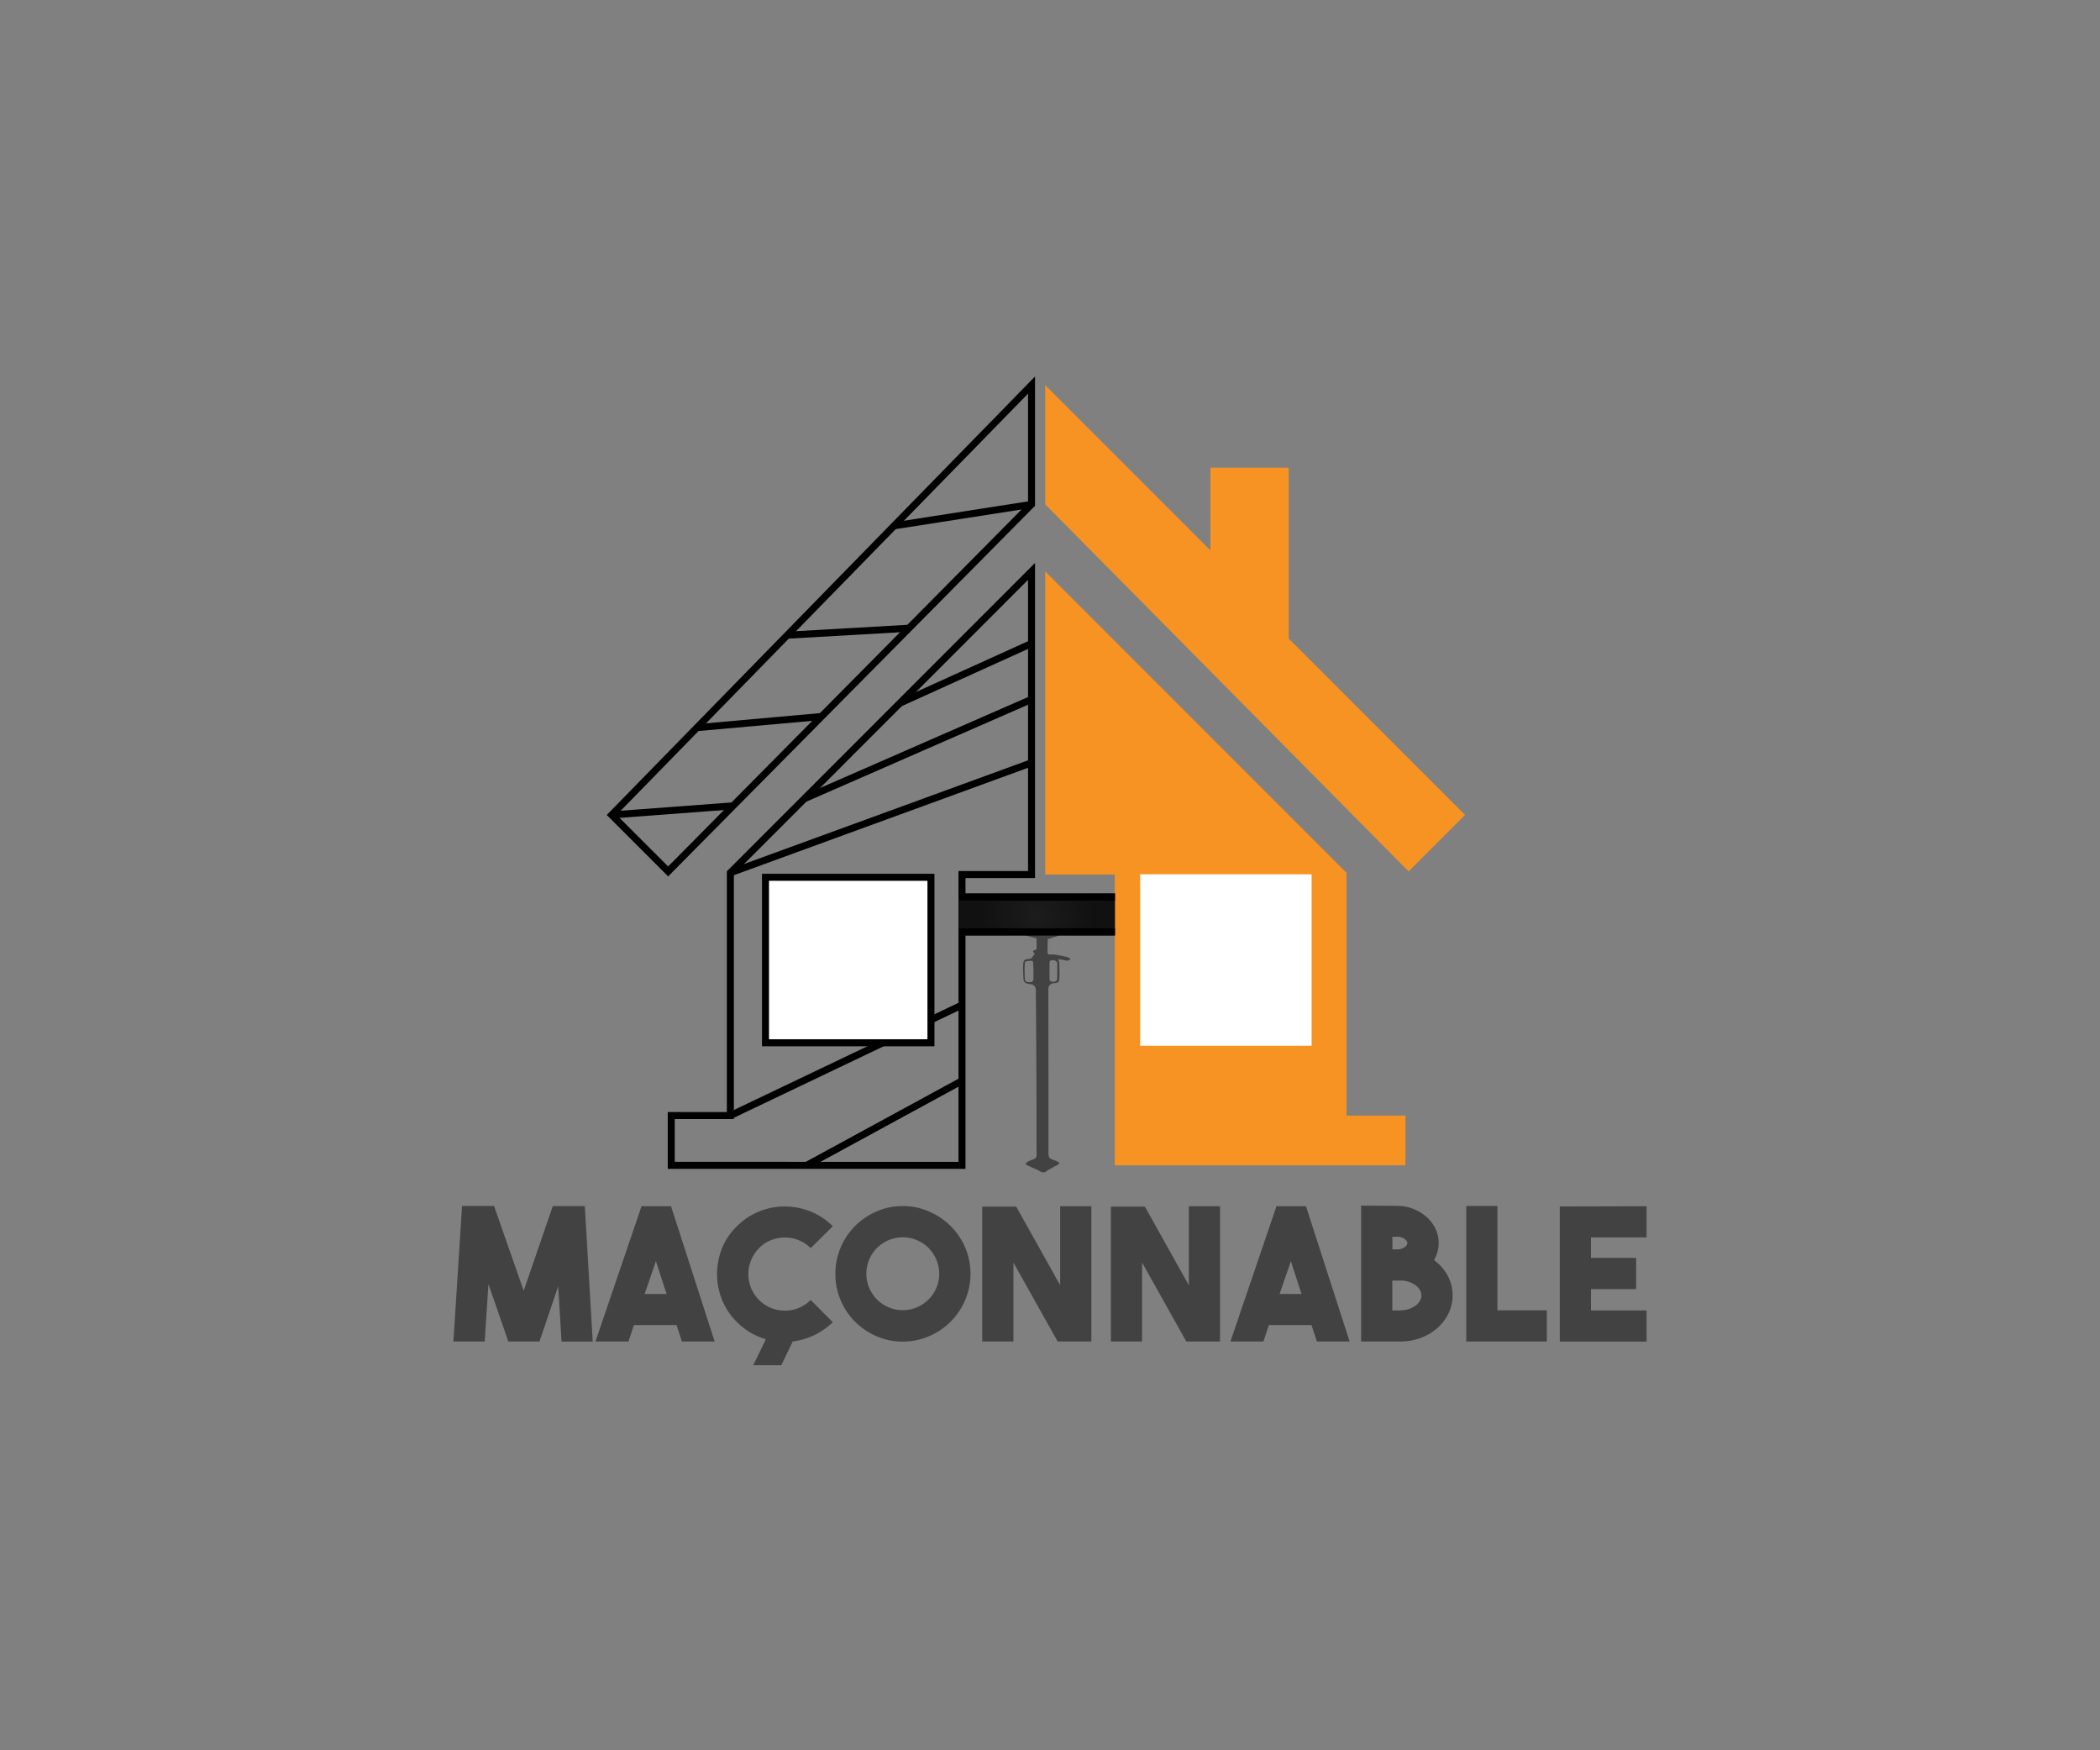 <?xml version="1.0" encoding="UTF-8"?> <svg xmlns="http://www.w3.org/2000/svg" xmlns:xlink="http://www.w3.org/1999/xlink" width="1500" height="1250" viewBox="0 0 1500 1250"><rect x="0" y="0" width="1500" height="1250" fill="#808080" stroke="none"/><defs><radialGradient id="radial-gradient" cx="0.5" cy="0.5" r="1.36" gradientTransform="translate(0.365) scale(0.269 1)" gradientUnits="objectBoundingBox"><stop offset="0" stop-color="#1c1c1c"></stop><stop offset="1" stop-color="#111"></stop></radialGradient></defs><g id="maconnable" transform="translate(-41900 -1343)"><rect id="Rectangle_119" data-name="Rectangle 119" width="1500" height="1250" transform="translate(41900 1343)" fill="none"></rect><g id="Maconnable-2" data-name="Maconnable" transform="translate(41772.668 1491)"><g id="Groupe_248" data-name="Groupe 248" transform="translate(858.115 518.277)"><g id="Groupe_247" data-name="Groupe 247" transform="translate(0)"><path id="Tracé_2110" data-name="Tracé 2110" d="M944.036,588.267s-.257,6.166-.257,9.163c0,1.456.6,1.97,2.055,1.884a15.921,15.921,0,0,1,3.511.086c2.483.428,4.967.942,7.365,1.456a5.172,5.172,0,0,1,1.884.514,13.352,13.352,0,0,1,1.713,1.37,12.389,12.389,0,0,1-2.227.942,4.782,4.782,0,0,1-1.884-.257c-1.113-.171-2.227-.428-3.34-.6-.428-.086-.942-.086-1.456-.171.171.428.343.942.514,1.37a5.539,5.539,0,0,1,.343,1.113c0,3.768.257,7.622,0,11.39-.257,2.74-1.113,3.169-3.854,3.254a4.1,4.1,0,0,0-4.025,3.768,13.843,13.843,0,0,0,0,1.884q.128,58.062.086,116.21c0,2.226.685,3.34,2.74,4.025a23.688,23.688,0,0,1,4.025,1.713c1.285.685,1.285,1.285.086,1.97-2.484,1.37-4.967,2.655-7.45,4.111a15.148,15.148,0,0,0-1.884,1.37h-2.4c-.856-.514-2.312-1.37-2.569-1.541s-7.45-3.254-7.707-3.511a12.78,12.78,0,0,1-1.2-1.028c.428-.428.771-1.028,1.284-1.285a29.378,29.378,0,0,1,4.453-1.97,2.935,2.935,0,0,0,2.141-3.254c-.086-14.644,0-29.288-.086-43.932q-.129-36.61-.428-73.22c0-2.912-1.285-4.282-4.282-4.71-3.682-.428-4.453-1.2-4.624-4.8-.171-2.826-.257-5.738-.171-8.564.086-3.425.771-4.367,4.2-4.539,2.483-.086,2.569-2.4,4.025-3.254.086,0-.171-.6-.343-.856-1.113-1.456-1.2-1.713.514-2.227a1.58,1.58,0,0,0,1.285-1.713c-.086-2.227-.086-4.453-.171-6.68-2.055-.514-4.111-1.113-6.166-1.627a6.306,6.306,0,0,1-1.2-.343c-.257-.086-.514-.257-.771-.343.257-.086.6-.257.856-.343a22.582,22.582,0,0,1,2.4-.171c3.682-.342,7.451-.685,11.133-1.028h3.425c1.713.514,3.425,1.028,5.053,1.627a17.9,17.9,0,0,1,2.141.086m-19.183,20.382c-.086-2.055-.428-2.312-2.483-2.141-.343,0-.685.086-.942.086-2.4.257-2.483.343-2.655,2.74q-.128,3.211,0,6.423a30.975,30.975,0,0,0,.171,4.025c.257,1.713,1.37,2.055,4.025,1.884,1.627-.086,2.055-1.028,2.055-2.4V611.39M950.8,605.48c-.171-1.456-2.055-2.312-4.111-2.055-1.456.171-1.456,1.285-1.456,2.312v10.448c0,1.285.171,2.4,1.884,2.569,2.312.171,3.425-.428,3.6-2.141" transform="translate(-926.361 -583.9)" fill="#424242"></path></g></g><g id="Groupe_249" data-name="Groupe 249" transform="translate(451.2 713.017)"><path id="Tracé_2111" data-name="Tracé 2111" d="M522.193,811.685h22.865l5.652,96.77H528.445l-2.4-39.479L512.688,908.37H490.422l-14.216-41.02-2.655,41.02H451.2l6.166-96.77h22.865l21.152,60.546Z" transform="translate(-451.2 -811.343)" fill="#424242"></path><path id="Tracé_2112" data-name="Tracé 2112" d="M631.444,908.4l-3.854-11.732h-30.4L593.25,908.4H569.7l32.885-96.6h21.067l31.172,96.6Zm-26.633-33.912h15.672l-7.622-23.465Z" transform="translate(-468.22 -811.372)" fill="#424242"></path><path id="Tracé_2113" data-name="Tracé 2113" d="M753.74,894.64a48.87,48.87,0,0,1-13.359,9.334,50.294,50.294,0,0,1-15.243,4.453L717,925.384H696.962l8.992-18.583a47.421,47.421,0,0,1-20.639-12.246A47.413,47.413,0,0,1,674.7,878.8a49.584,49.584,0,0,1,0-37.081,45.5,45.5,0,0,1,10.619-15.586,46.743,46.743,0,0,1,16.014-10.619A47.879,47.879,0,0,1,719.485,812a50.37,50.37,0,0,1,18.241,3.511A47.163,47.163,0,0,1,753.74,826.13L737.983,841.8a25.05,25.05,0,0,0-8.649-5.738,26.032,26.032,0,0,0-9.763-1.884,26.464,26.464,0,0,0-9.848,1.884,24.278,24.278,0,0,0-8.649,5.738,26.463,26.463,0,0,0-7.622,18.583,25.7,25.7,0,0,0,1.97,9.934,27.22,27.22,0,0,0,5.652,8.478,25.875,25.875,0,0,0,8.649,5.738,26.462,26.462,0,0,0,9.848,1.884,25.888,25.888,0,0,0,18.412-7.622Z" transform="translate(-482.783 -811.401)" fill="#424242"></path><path id="Tracé_2114" data-name="Tracé 2114" d="M817.928,811.7a45.942,45.942,0,0,1,18.755,3.854A50.328,50.328,0,0,1,852.1,825.916a48.11,48.11,0,0,1,10.362,53.01,48.508,48.508,0,0,1-25.777,25.691,46.531,46.531,0,0,1-18.755,3.854,45.942,45.942,0,0,1-18.755-3.854,48.932,48.932,0,0,1-15.329-10.362,47.3,47.3,0,0,1-10.277-15.329,46.575,46.575,0,0,1-3.768-18.84,48.058,48.058,0,0,1,3.768-18.84,50.19,50.19,0,0,1,10.277-15.329,48.93,48.93,0,0,1,15.329-10.362A44.582,44.582,0,0,1,817.928,811.7Zm0,74.333a25.086,25.086,0,0,0,10.105-2.055,27.731,27.731,0,0,0,8.307-5.566,25.99,25.99,0,0,0,5.566-28.517,27.734,27.734,0,0,0-5.566-8.307,26.22,26.22,0,0,0-8.307-5.566,25.868,25.868,0,0,0-20.21,0,27.731,27.731,0,0,0-8.307,5.566,26.218,26.218,0,0,0-5.566,8.307,25.869,25.869,0,0,0,0,20.21,27.732,27.732,0,0,0,5.566,8.307,26.221,26.221,0,0,0,8.307,5.566A25.086,25.086,0,0,0,817.928,886.033Z" transform="translate(-496.959 -811.357)" fill="#424242"></path><path id="Tracé_2115" data-name="Tracé 2115" d="M947.964,811.8H970.23v96.6H946.166l-31.6-56.349V908.4H892.3V812.057h24.235l31.429,56.178Z" transform="translate(-514.554 -811.372)" fill="#424242"></path><path id="Tracé_2116" data-name="Tracé 2116" d="M1055.264,811.8h22.266v96.6h-24.064l-31.6-56.349V908.4H999.6V812.057h24.235l31.429,56.178Z" transform="translate(-529.965 -811.372)" fill="#424242"></path><path id="Tracé_2117" data-name="Tracé 2117" d="M1161.044,908.4l-3.854-11.732h-30.4L1122.85,908.4H1099.3l32.885-96.6h21.067l31.172,96.6Zm-26.633-33.912h15.672l-7.622-23.465Z" transform="translate(-544.284 -811.372)" fill="#424242"></path><path id="Tracé_2118" data-name="Tracé 2118" d="M1260.367,850.179a34.635,34.635,0,0,1,9.763,11.133,30,30,0,0,1,.6,26.976,33.909,33.909,0,0,1-7.964,10.448,37,37,0,0,1-11.818,7.022,39.738,39.738,0,0,1-14.387,2.569H1208.3V811.3l25.691.171a30.371,30.371,0,0,1,11.476,2.141,31.323,31.323,0,0,1,9.506,5.738,26.473,26.473,0,0,1,6.423,8.392,23.89,23.89,0,0,1-1.028,22.437Zm-29.716-16.614v8.992h3.511a8.622,8.622,0,0,0,5.224-1.627,3.989,3.989,0,0,0,1.97-2.912c0-.856-.685-1.884-1.97-2.912a8.43,8.43,0,0,0-5.4-1.541Zm5.995,52.5a17.206,17.206,0,0,0,5.566-.856,18.567,18.567,0,0,0,4.71-2.312,12.05,12.05,0,0,0,3.254-3.34,7.843,7.843,0,0,0,1.2-4.025,8.387,8.387,0,0,0-1.2-4.111,11.217,11.217,0,0,0-3.254-3.425,18.571,18.571,0,0,0-4.71-2.312,17.576,17.576,0,0,0-5.566-.856h-6.081v21.324h6.081Z" transform="translate(-559.939 -811.3)" fill="#424242"></path><path id="Tracé_2119" data-name="Tracé 2119" d="M1353.548,908.37H1296V811.6h22.266v74.5h35.283Z" transform="translate(-572.535 -811.343)" fill="#424242"></path><path id="Tracé_2120" data-name="Tracé 2120" d="M1436,834.066h-39.735V848.71h32.285v22.266h-32.285v15.244H1436v22.266h-62V811.971l62-.171Z" transform="translate(-583.738 -811.372)" fill="#424242"></path></g><path id="Tracé_2121" data-name="Tracé 2121" d="M994.47,706.562V498.891H944.8V282.4l215.207,215.207V671.022h42.134v35.539Z" transform="translate(-70.894 -22.32)" fill="#f69322"></path><path id="Tracé_2122" data-name="Tracé 2122" d="M944.8,212.209V127l118.008,118.008V186h55.921V308.037L1244.7,434.01l-40.335,40.335Z" transform="translate(-70.894)" fill="#f69322"></path><path id="Tracé_2123" data-name="Tracé 2123" d="M840.571,706.562V498.891h49.67V282.4L675.119,497.607V671.022H632.9v35.539Z" transform="translate(-26.097 -22.32)" fill="none" stroke="#000" stroke-miterlimit="10" stroke-width="5"></path><path id="Tracé_2124" data-name="Tracé 2124" d="M883.1,212.209V127L583.2,434.01l40.335,40.335Z" transform="translate(-18.959)" fill="none" stroke="#000" stroke-miterlimit="10" stroke-width="5"></path><line id="Ligne_2" data-name="Ligne 2" y1="15.329" x2="98.226" transform="translate(765.917 212.209)" fill="none" stroke="#000" stroke-miterlimit="10" stroke-width="5"></line><line id="Ligne_3" data-name="Ligne 3" y1="4.967" x2="86.922" transform="translate(689.614 300.673)" fill="none" stroke="#000" stroke-miterlimit="10" stroke-width="5"></line><line id="Ligne_4" data-name="Ligne 4" y1="7.964" x2="89.063" transform="translate(625.13 363.702)" fill="none" stroke="#000" stroke-miterlimit="10" stroke-width="5"></line><line id="Ligne_5" data-name="Ligne 5" y1="6.508" x2="86.751" transform="translate(564.241 427.502)" fill="none" stroke="#000" stroke-miterlimit="10" stroke-width="5"></line><line id="Ligne_6" data-name="Ligne 6" x1="94.115" y2="42.647" transform="translate(770.028 311.549)" fill="none" stroke="#000" stroke-miterlimit="10" stroke-width="5"></line><line id="Ligne_7" data-name="Ligne 7" x1="162.368" y2="70.993" transform="translate(701.775 351.456)" fill="none" stroke="#000" stroke-miterlimit="10" stroke-width="5"></line><line id="Ligne_8" data-name="Ligne 8" x1="215.121" y2="78.529" transform="translate(649.022 396.758)" fill="none" stroke="#000" stroke-miterlimit="10" stroke-width="5"></line><line id="Ligne_9" data-name="Ligne 9" y1="60.374" x2="110.9" transform="translate(703.573 623.868)" fill="none" stroke="#000" stroke-miterlimit="10" stroke-width="5"></line><line id="Ligne_10" data-name="Ligne 10" y1="78.958" x2="165.451" transform="translate(649.022 569.745)" fill="none" stroke="#000" stroke-miterlimit="10" stroke-width="5"></line><rect id="Rectangle_245" data-name="Rectangle 245" width="118.18" height="118.18" transform="translate(674.114 478.541)" fill="#fff" stroke="#000" stroke-width="5"></rect><g id="Groupe_250" data-name="Groupe 250" transform="translate(941.731 476.401)"><rect id="Rectangle_246" data-name="Rectangle 246" width="122.461" height="122.461" fill="#fff"></rect></g><rect id="Rectangle_247" data-name="Rectangle 247" width="111.329" height="29.973" transform="translate(812.418 490.102)" fill="url(#radial-gradient)"></rect><rect id="Rectangle_248" data-name="Rectangle 248" width="111.329" height="5.138" transform="translate(812.418 490.102)"></rect><rect id="Rectangle_249" data-name="Rectangle 249" width="111.329" height="5.138" transform="translate(812.418 514.937)"></rect></g></g></svg> 